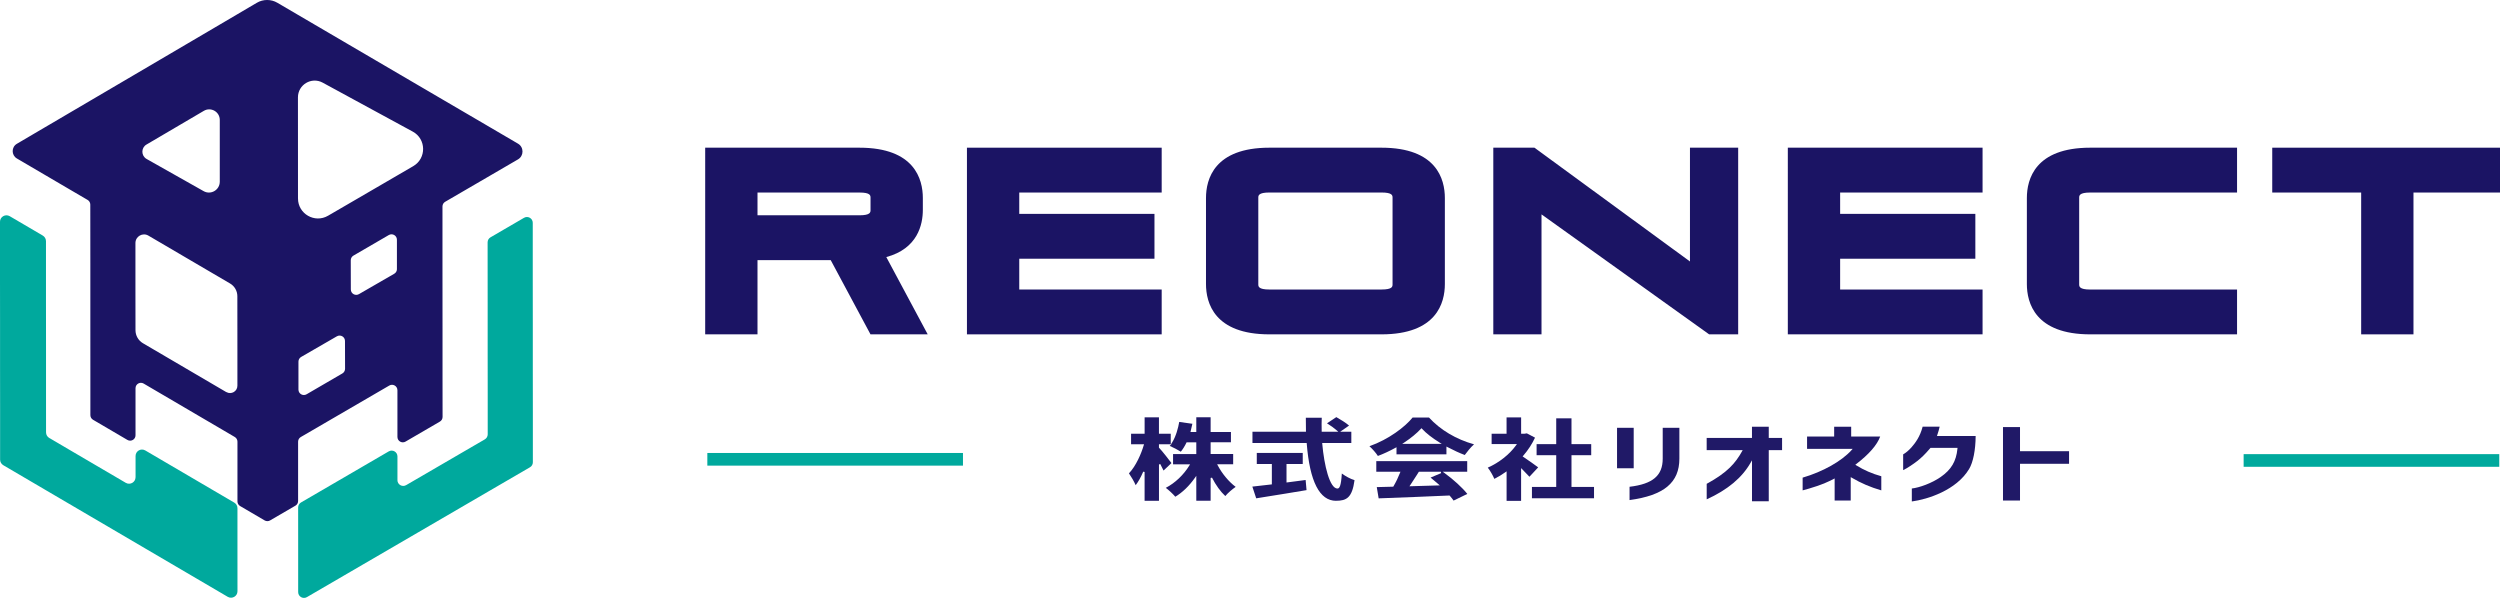 <?xml version="1.0" encoding="UTF-8"?>
<svg id="_レイヤー_1" data-name="レイヤー 1" xmlns="http://www.w3.org/2000/svg" viewBox="0 0 987.36 236.13">
  <defs>
    <style>
      .cls-1 {
        fill: #1b1464;
      }

      .cls-2 {
        fill: #1b1464;
      }

      .cls-3, .cls-4 {
        fill: #00a99d;
      }

      .cls-4 {
        stroke: #00a99d;
        stroke-miterlimit: 10;
        stroke-width: 5px;
      }

      .cls-5 {
        fill: #201967;
      }
    </style>
  </defs>
  <g>
    <path class="cls-3" d="M53.54,188.51v-8.41c0-1.97,2.14-3.2,3.84-2.2l35.14,20.6c.78.46,1.26,1.3,1.26,2.2v15.87s.01,16.94.01,16.94c0,1.97-2.14,3.2-3.85,2.2l-54.23-31.8-17.5-10.26-.34-.2-16.57-9.72c-.78-.46-1.26-1.3-1.26-2.2v-19.94s-.02-17.34-.02-17.34v-17.83s-.02-18.33-.02-18.33v-20.5c-.01-1.97,2.13-3.2,3.84-2.21l13.06,7.66c.78.46,1.26,1.3,1.26,2.2v23.5s.02,18.33.02,18.33v17.83s.01,15.87.01,15.87c0,.91.48,1.74,1.26,2.2l16.24,9.52,13.99,8.2c1.7,1,3.85-.23,3.85-2.2Z"/>
    <path class="cls-3" d="M156.96,189.62c0,1.77,1.92,2.87,3.45,1.98l14.38-8.37,16.69-9.71c.71-.41,1.14-1.17,1.14-1.98v-16.02s-.02-17.83-.02-17.83v-18.33s-.02-23.65-.02-23.65c0-.82.43-1.57,1.14-1.98l13.24-7.71c1.53-.89,3.45.21,3.45,1.98v20.98s.02,18.33.02,18.33v17.83s.02,17.34.02,17.34v20.08c0,.82-.42,1.57-1.13,1.98l-16.69,9.71-17.82,10.38-53.6,31.2c-1.53.89-3.45-.21-3.45-1.98v-17.41s-.01-16.02-.01-16.02c0-.82.43-1.57,1.14-1.98l34.63-20.16c1.53-.89,3.45.21,3.45,1.98v9.36Z"/>
    <path class="cls-1" d="M18.16,69.33l-.34-.2-11.15-6.54c-2.21-1.3-2.22-4.5,0-5.8l11.14-6.55,2.14-1.25,6.63-3.9,9.06-5.32,17.83-10.47,33.3-19.57,6.92-4.07,7.75-4.56c2.5-1.47,5.61-1.47,8.11,0l8.09,4.74,20.06,11.75,37.02,21.67,16.84,9.85,1,.59,12.02,7.04c2.37,1.39,2.37,4.82,0,6.21l-10.32,6.01-1.68.98-16.77,9.76c-.66.38-1.06,1.08-1.06,1.84v23.24s.02,24.96.02,24.96v18.33s.02,16.6.02,16.6c0,.76-.4,1.46-1.06,1.84l-13.57,7.9c-1.42.83-3.2-.2-3.2-1.84v-18.46c-.01-1.64-1.79-2.67-3.21-1.84l-34.96,20.34c-.66.38-1.06,1.08-1.06,1.84v23.42c0,.76-.39,1.46-1.05,1.84l-10.01,5.83c-.66.39-1.49.39-2.15,0l-9.69-5.68c-.65-.38-1.05-1.08-1.05-1.84v-23.59c0-.76-.41-1.46-1.06-1.84l-35.99-21.1c-1.42-.83-3.21.19-3.21,1.84v18.58c.01,1.65-1.78,2.67-3.2,1.84l-13.58-7.96c-.65-.38-1.05-1.08-1.05-1.84v-16.61s-.01-18.33-.01-18.33v-24.96s-.02-23.24-.02-23.24c0-.76-.4-1.46-1.05-1.84l-7.01-4.1-7.13-4.18-2.31-1.36ZM163.22,65.61c5.27-3.07,5.16-10.72-.2-13.63l-25.3-13.75-10.28-5.59c-4.41-2.4-9.77.8-9.77,5.81l.02,39.93c0,6.09,6.61,9.89,11.87,6.82l8.19-4.76,25.48-14.83ZM156.76,106.28v-11.61c0-1.64-1.79-2.67-3.21-1.84l-13.96,8.12c-.66.38-1.06,1.09-1.06,1.85l.03,11.53c0,1.64,1.78,2.66,3.2,1.84l13.94-8.05c.66-.38,1.07-1.08,1.07-1.85ZM136.28,145.64l-.03-10.98c0-1.64-1.78-2.66-3.2-1.84l-14.11,8.15c-.66.38-1.07,1.08-1.07,1.85v11.06c0,1.64,1.79,2.67,3.21,1.84l14.14-8.23c.66-.38,1.06-1.09,1.06-1.85ZM89.39,154.84c1.93,1.13,4.37-.26,4.37-2.5v-14.23s-.02-21.13-.02-21.13c0-2.07-1.1-3.98-2.88-5.02l-32.26-18.91c-2.26-1.33-5.11.31-5.11,2.93v18.54s.02,15.89.02,15.89c0,2.11,1.12,4.07,2.94,5.14l32.93,19.31ZM86.8,71.76v-24.41c-.01-3.21-3.51-5.21-6.28-3.58l-22.67,13.32c-2.18,1.28-2.15,4.44.05,5.69l22.52,12.71c2.85,1.61,6.38-.45,6.38-3.73Z"/>
  </g>
  <g>
    <g>
      <path class="cls-2" d="M346.19,128.05l-15.71-29.31h-35.31v29.31h-12.66V62.33h56.92c15.23,0,21.04,6.44,21.04,15.87v4.67c0,8.5-4.66,14.56-16.56,15.68l15.8,29.5h-13.52ZM347.81,78.1c0-3.92-2.67-6.07-8.38-6.07h-44.26v16.99h44.26c5.71,0,8.38-2.15,8.38-6.07v-4.85Z"/>
      <path class="cls-1" d="M366.39,132.05h-22.59l-15.71-29.31h-28.92v29.31h-20.66V58.33h60.92c21.78,0,25.04,12.45,25.04,19.87v4.67c0,5.83-2.03,15.32-14.43,18.66l16.35,30.52ZM348.58,124.05h4.44l-15.49-28.92,5.99-.56c6.02-.57,12.94-2.41,12.94-11.7v-4.67c0-5.1-1.77-11.87-17.04-11.87h-52.92v57.72h4.66v-29.31h41.71l15.71,29.31ZM339.43,93.03h-48.26v-24.99h48.26c2.9,0,12.38.73,12.38,10.07v4.85c0,9.34-9.47,10.07-12.38,10.07ZM299.17,85.03h40.26c4.38,0,4.38-1.24,4.38-2.07v-4.85c0-.87,0-2.07-4.38-2.07h-40.26v8.99Z"/>
    </g>
    <g>
      <path class="cls-2" d="M385.88,128.05V62.33h68.91v9.71h-56.25v16.43h53.4v9.71h-53.4v20.16h56.25v9.71h-68.91Z"/>
      <path class="cls-1" d="M458.8,132.05h-76.91V58.33h76.91v17.71h-56.25v8.43h53.4v17.71h-53.4v12.16h56.25v17.71ZM389.88,124.05h60.91v-1.71h-56.25v-28.16h53.4v-1.71h-53.4v-24.43h56.25v-1.71h-60.91v57.72Z"/>
    </g>
    <g>
      <path class="cls-2" d="M501.34,128.05c-15.23,0-21.04-6.44-21.04-15.87v-33.98c0-9.43,5.81-15.87,21.04-15.87h44.26c15.23,0,21.04,6.44,21.04,15.87v33.98c0,9.43-5.81,15.87-21.04,15.87h-44.26ZM553.98,78.1c0-3.92-2.67-6.07-8.38-6.07h-44.26c-5.71,0-8.38,2.15-8.38,6.07v34.17c0,3.92,2.67,6.07,8.38,6.07h44.26c5.71,0,8.38-2.15,8.38-6.07v-34.17Z"/>
      <path class="cls-1" d="M545.6,132.05h-44.26c-21.78,0-25.04-12.45-25.04-19.87v-33.98c0-7.42,3.25-19.87,25.04-19.87h44.26c21.78,0,25.04,12.45,25.04,19.87v33.98c0,7.42-3.25,19.87-25.04,19.87ZM501.34,66.33c-15.27,0-17.04,6.77-17.04,11.87v33.98c0,5.1,1.77,11.87,17.04,11.87h44.26c15.27,0,17.04-6.77,17.04-11.87v-33.98c0-5.1-1.77-11.87-17.04-11.87h-44.26ZM545.6,122.34h-44.26c-2.9,0-12.38-.73-12.38-10.07v-34.17c0-9.34,9.47-10.07,12.38-10.07h44.26c2.9,0,12.38.73,12.38,10.07v34.17c0,9.34-9.47,10.07-12.38,10.07ZM501.34,76.03c-4.38,0-4.38,1.24-4.38,2.07v34.17c0,.82,0,2.07,4.38,2.07h44.26c4.38,0,4.38-1.19,4.38-2.07v-34.17c0-.87,0-2.07-4.38-2.07h-44.26Z"/>
    </g>
    <g>
      <path class="cls-2" d="M676.29,128.05l-71.48-51.16v51.16h-11.04V62.33h10.95l66.72,48.82v-48.82h11.04v65.72h-6.19Z"/>
      <path class="cls-1" d="M686.48,132.05h-11.47l-66.2-47.38v47.38h-19.04V58.33h16.25l61.42,44.94v-44.94h19.04v73.72ZM677.58,124.05h.9v-57.72h-3.04v52.71l-72.03-52.71h-5.64v57.72h3.04v-54.94l76.77,54.94Z"/>
    </g>
    <g>
      <path class="cls-2" d="M710.08,128.05V62.33h68.91v9.71h-56.25v16.43h53.4v9.71h-53.4v20.16h56.25v9.71h-68.91Z"/>
      <path class="cls-1" d="M783,132.05h-76.91V58.33h76.91v17.71h-56.25v8.43h53.4v17.71h-53.4v12.16h56.25v17.71ZM714.08,124.05h60.91v-1.71h-56.25v-28.16h53.4v-1.71h-53.4v-24.43h56.25v-1.71h-60.91v57.72Z"/>
    </g>
    <g>
      <path class="cls-2" d="M825.54,128.05c-15.23,0-21.04-6.44-21.04-15.87v-33.98c0-9.43,5.81-15.87,21.04-15.87h53.97v9.71h-53.97c-5.71,0-8.38,2.15-8.38,6.07v34.17c0,3.92,2.67,6.07,8.38,6.07h53.97v9.71h-53.97Z"/>
      <path class="cls-1" d="M883.51,132.05h-57.97c-21.78,0-25.04-12.45-25.04-19.87v-33.98c0-7.42,3.25-19.87,25.04-19.87h57.97v17.71h-57.97c-4.38,0-4.38,1.24-4.38,2.07v34.17c0,.82,0,2.07,4.38,2.07h57.97v17.71ZM825.54,66.33c-15.27,0-17.04,6.77-17.04,11.87v33.98c0,5.1,1.77,11.87,17.04,11.87h49.97v-1.71h-49.97c-2.9,0-12.38-.73-12.38-10.07v-34.17c0-9.34,9.47-10.07,12.38-10.07h49.97v-1.71h-49.97Z"/>
    </g>
    <g>
      <path class="cls-2" d="M936.53,128.05v-56.01h-35.12v-9.71h81.95v9.71h-34.17v56.01h-12.66Z"/>
      <path class="cls-1" d="M953.19,132.05h-20.66v-56.01h-35.12v-17.71h89.95v17.71h-34.17v56.01ZM940.53,124.05h4.66v-56.01h34.17v-1.71h-73.95v1.71h35.12v56.01Z"/>
    </g>
  </g>
  <g>
    <line class="cls-4" x1="380.32" y1="181.4" x2="279.36" y2="181.4"/>
    <line class="cls-4" x1="987.07" y1="181.86" x2="886.11" y2="181.86"/>
  </g>
  <path class="cls-5" d="M472.47,197.79v-9.86l-.51.73c-2.3,3.27-4.92,5.8-7.78,7.52-.94-1.11-2.53-2.59-3.76-3.51,3.67-1.91,7.05-5.11,9.33-8.86l.26-.43h-6.72v-4.06h9.18v-4.63h-3.83l-.08.16c-.62,1.31-1.38,2.53-2.2,3.55-1.07-.7-3.08-1.73-4.4-2.3.05-.06.11-.12.18-.18l.51-.49h-.14l.37-.59c1.6-2.57,2.43-5.82,2.85-8.2l5.19.73c-.22,1.06-.43,1.97-.67,2.9l-.09.35h2.31v-5.82h5.66v5.82h8.02v4.06h-8.02v4.63h8.9v4.06h-6.32l.22.42c1.75,3.32,4.38,6.47,7.09,8.5-1.3.89-3.08,2.4-4.1,3.62-1.91-1.77-3.72-4.28-5.25-7.27l-.54.13v9h-5.66ZM452.05,197.79v-11.4l-.54-.11c-.94,2.19-1.94,3.98-2.98,5.34-.62-1.44-1.76-3.38-2.66-4.67,2.77-2.9,4.88-7.79,5.85-11.14l.11-.36h-5.12v-4.16h5.35v-6.46h5.66v6.46h4.66v4.16h-4.66v1.35l.08.08c1.23,1.27,3.99,4.83,4.86,6.01l-3.13,2.95c-.34-.73-.78-1.6-1.27-2.55l-.53.13v14.36h-5.66Z"/>
  <path class="cls-5" d="M527.66,197.79c-6.49,0-10.38-7.59-11.57-22.57l-.02-.26h-21.42v-4.44h21.13v-.29c-.05-1.74-.05-3.52-.05-5.25h6.29c-.07,1.58-.08,3.31-.03,5.26v.28h6.56l-.56-.5c-1.01-.9-2.48-1.96-3.9-2.83l3.68-2.45c1.66.93,3.84,2.29,5.03,3.34l-3.5,2.43h4.4v4.44h-11.51l.03.31c.74,8.52,2.94,17.69,6,17.69.82,0,1.43-1.03,1.73-5.94,1.47,1.1,3.43,2.14,5.02,2.64-.95,6.9-3.12,8.13-7.3,8.13ZM494.61,192.18c2.17-.22,4.85-.54,7.45-.85l.25-.03v-8.05h-5.95v-4.37h18.15v4.37h-6.41v7.31l1.22-.16c2.1-.27,4.23-.54,6.33-.83l.36,4c-5.5.94-11.29,1.86-16.41,2.68l-3.47.56-1.52-4.62Z"/>
  <path class="cls-5" d="M574.09,197.71c-.39-.57-.89-1.21-1.5-1.91l-.09-.1h-.14c-8.9.41-18.07.76-25.43,1.03l-2.44.09-.74-4.44c1.55-.03,3.26-.08,5.09-.13l1.43-.04.08-.14c.98-1.67,1.9-3.58,2.6-5.37l.15-.39h-9.54v-4.2h35.91v4.2h-9.67l.71.51c3.56,2.59,7.05,5.79,9,8.25l-5.41,2.63ZM559.35,187.93c-.78,1.23-1.58,2.5-2.38,3.66l-.31.46,11.97-.35-.53-.47c-.92-.81-1.96-1.69-3.1-2.61l4.17-1.76-.11-.54h-8.69l-1.02,1.61ZM544.19,180.08c-.75-1.18-2.16-2.8-3.34-3.85,7.66-2.7,14.15-7.71,17.05-11.33h6.47c4.47,4.89,10.76,8.63,17.79,10.58-1.45,1.28-2.7,2.94-3.66,4.22-2.04-.76-4.28-1.79-6.82-3.12l-.42-.22v3.08h-19.72v-2.81l-.42.23c-2.39,1.31-4.72,2.39-6.94,3.22ZM561.2,169.33c-1.66,1.8-3.95,3.69-6.63,5.46l-.79.52h15.64l-.85-.52c-2.98-1.84-5.38-3.73-6.95-5.45l-.21-.23-.21.23Z"/>
  <path class="cls-5" d="M595.02,197.82v-11.67l-.45.32c-1.37.98-2.84,1.88-4.39,2.66-.53-1.28-1.7-3.35-2.59-4.44,4.43-1.93,8.59-5.23,11.2-8.87l.32-.45h-10v-4.06h5.9v-6.46h5.75v6.46h1.25l1.01-.16,3.23,1.7c-1.17,2.51-2.74,4.92-4.69,7.17l-.21.24.27.18c1.99,1.32,4.79,3.31,5.87,4.14l-3.45,3.71c-.78-.86-1.8-1.91-2.8-2.92l-.49-.5v12.94h-5.75ZM605.03,196.8v-4.48h9.59v-12.53h-7.75v-4.37h7.75v-10.2h6.03v10.2h7.79v4.37h-7.79v12.53h8.9v4.48h-24.52Z"/>
  <path class="cls-5" d="M643.58,192.25c9.18-1.09,13.1-4.42,13.1-11.12v-12.18h6.58v12.18c0,9.47-6.07,14.53-19.68,16.37v-5.25ZM638.64,184.94v-15.99h6.58v15.99h-6.58Z"/>
  <path class="cls-5" d="M691.94,197.96v-16.17l-.53.93c-3.42,5.98-9.11,10.73-17.36,14.49v-6.13c8.19-4.48,11.33-8.12,13.98-12.88l.23-.42h-14.22v-4.83h17.89v-4.41h6.63v4.41h5.26v4.83h-5.26v20.19h-6.63Z"/>
  <path class="cls-5" d="M724.58,197.68v-8.73l-.42.22c-4.28,2.3-9.15,3.67-12.22,4.5v-5.03c8-2.34,15.4-6.5,19.34-10.89l.42-.47h-18.01v-4.87h10.7v-3.88h6.72v3.88h11.46c-1.23,3.34-4.42,7-9.5,10.89l-.33.25.35.22c3.05,1.9,6.39,3.35,9.92,4.32v5.58c-4.29-1.25-8-2.84-11.65-4.99l-.43-.25v9.25h-6.35Z"/>
  <path class="cls-5" d="M755.06,192.93c2.95-.33,7.93-2.09,11.45-4.58,4.12-2.85,6.09-6.18,6.57-11.15l.03-.31h-10.68l-.08.1c-2.27,2.66-3.62,3.89-5.17,5.11-1.4,1.1-3.97,2.85-5.54,3.57v-6.22c1.08-.61,2.14-1.51,3.25-2.73,1.55-1.76,3.44-4.28,4.44-8.2h6.72c-.22,1.1-.56,2.13-.89,3.14l-.17.53h15.28c-.03,5.54-.99,10.4-2.59,13.05-5.07,8.43-16.45,11.99-22.62,12.81v-5.14Z"/>
  <polygon class="cls-5" points="791.07 197.68 791.07 168.67 797.79 168.67 797.79 178.2 817.16 178.2 817.16 183.17 797.79 183.17 797.79 197.68 791.07 197.68"/>
</svg>